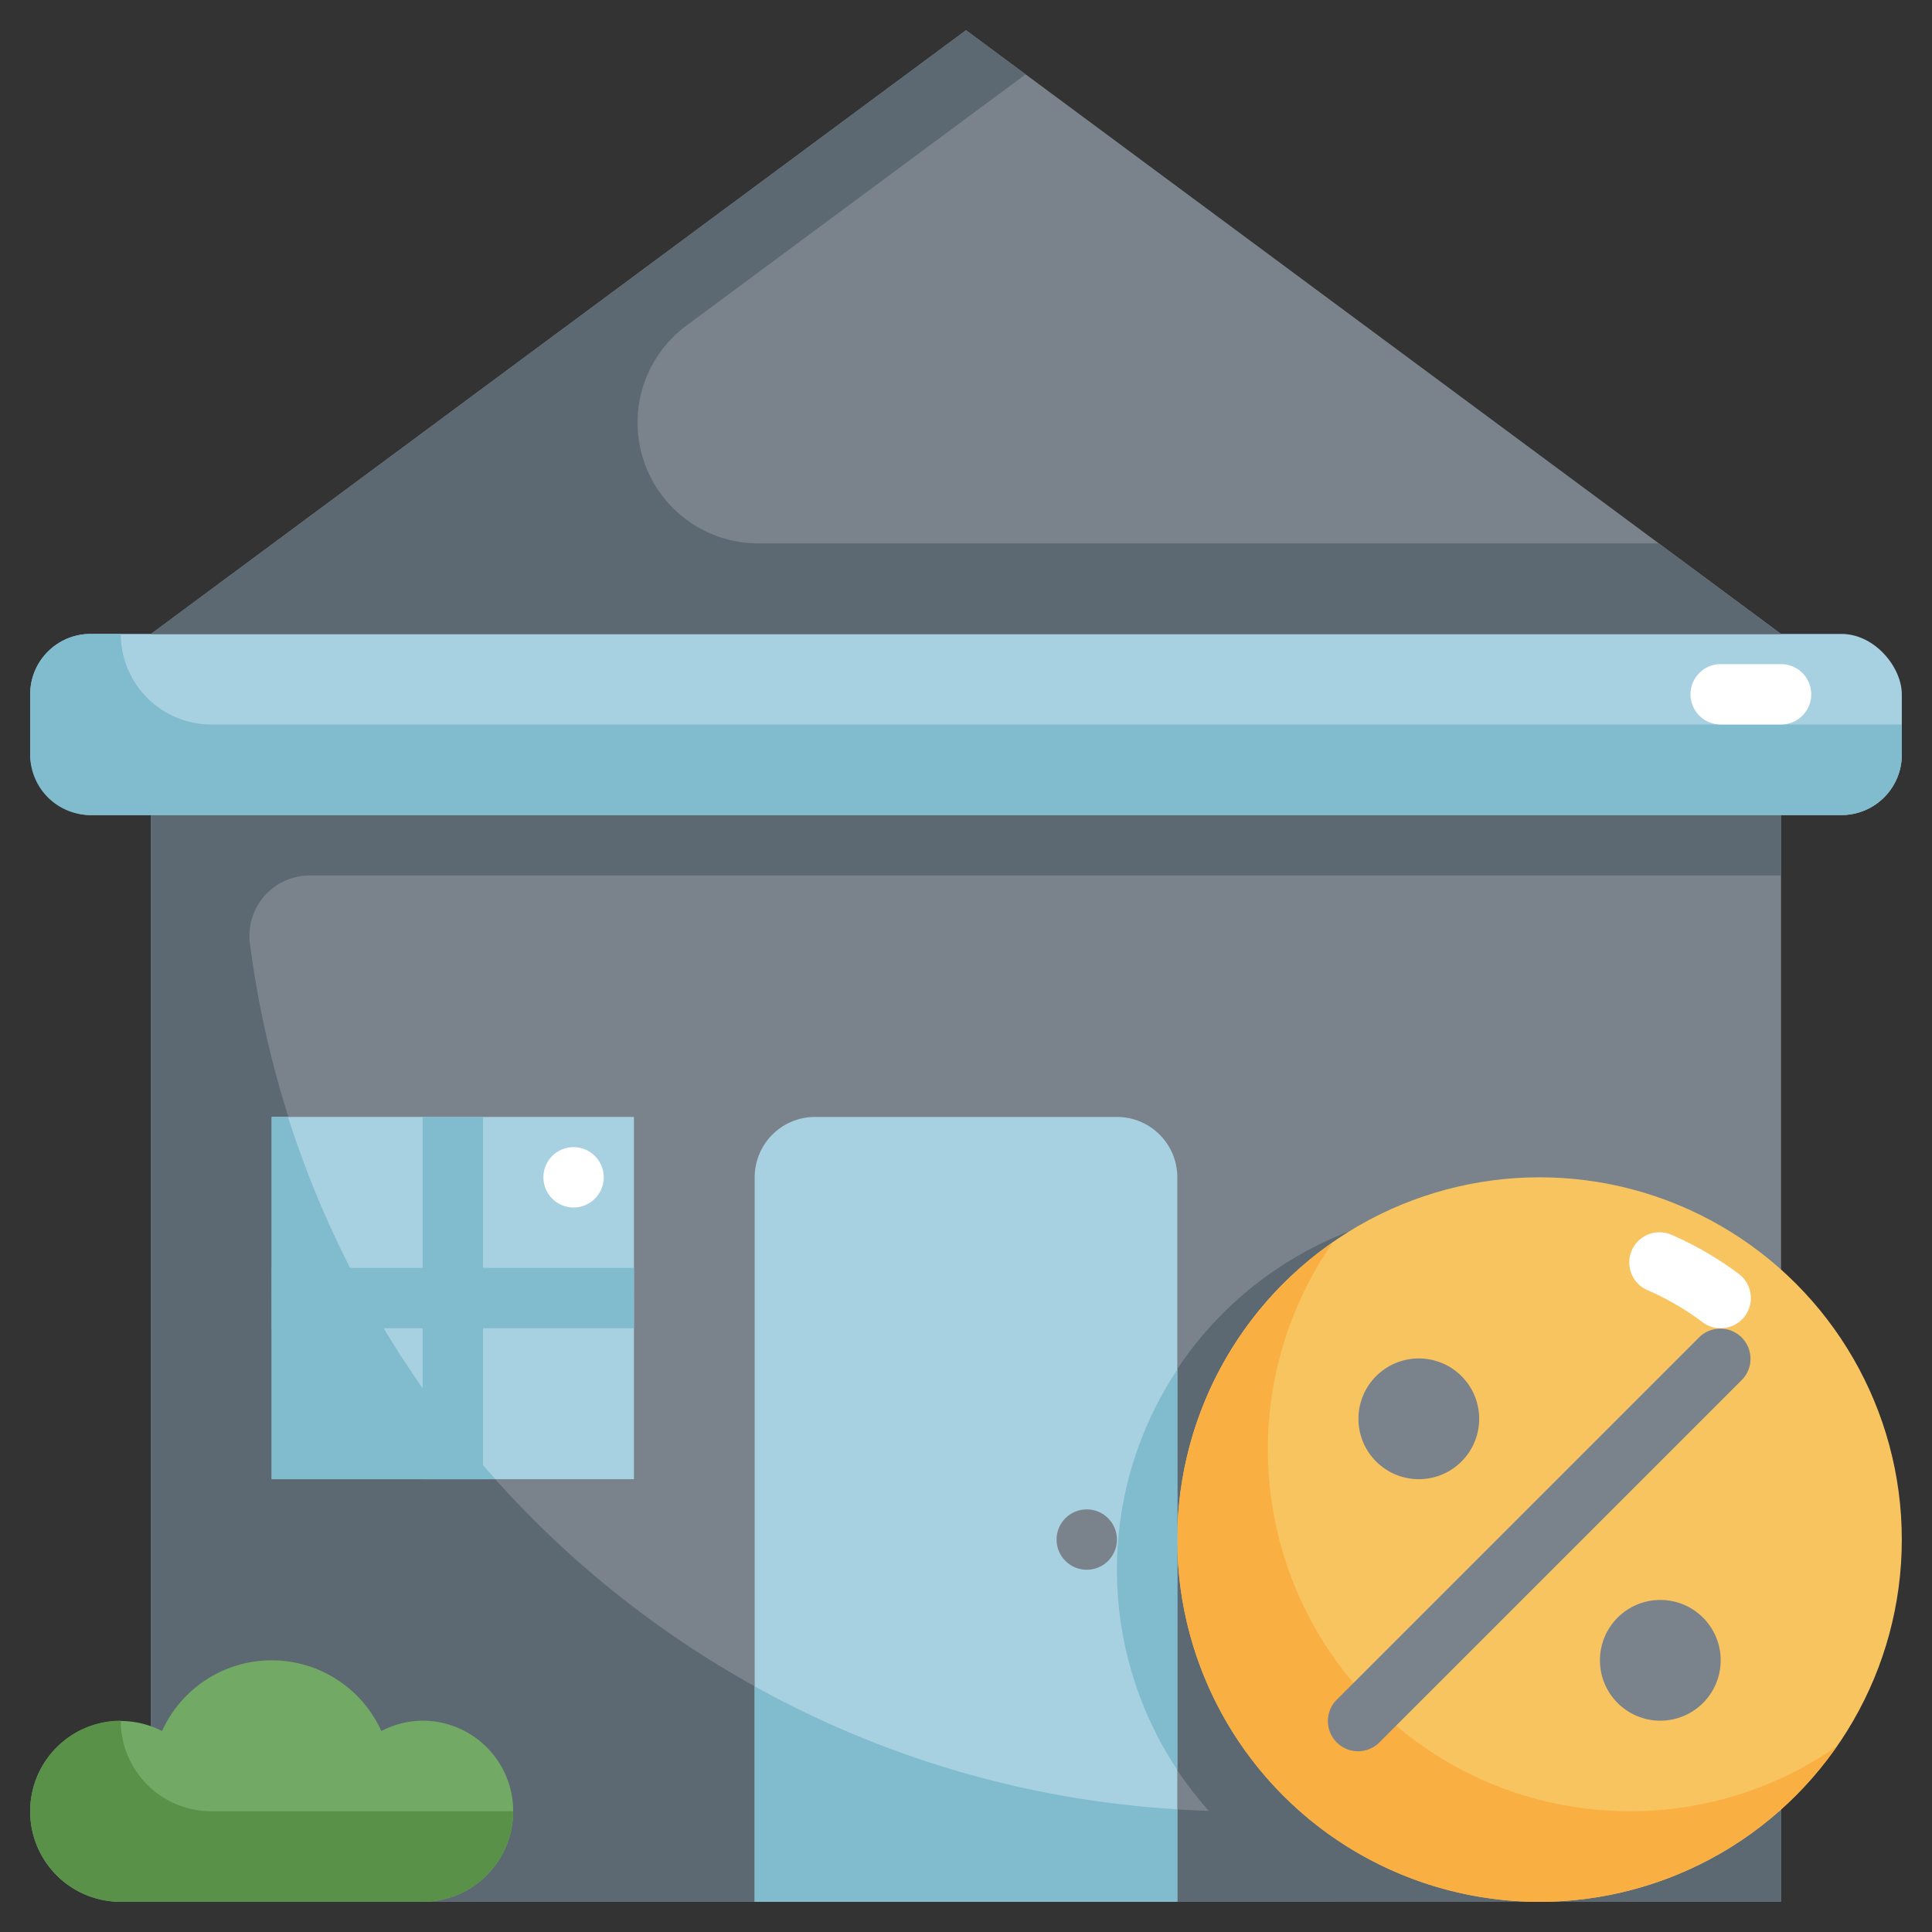 <svg xmlns="http://www.w3.org/2000/svg" viewBox="0 0 64 64"><rect x="0" y="0" width="64" height="64" fill="#333333" stroke="none"/><g id="Layer_31" data-name="Layer 31"><rect x="5" y="27" width="54" height="36" style="fill:#7a838b"/><path d="M59,45.372A12,12,0,1,0,44.211,63h9.578A12.04,12.04,0,0,0,59,58.628Z" style="fill:#5d6972"/><path d="M59,27H5V63H59V60H41A33,33,0,0,1,8.278,31.251,2,2,0,0,1,10.269,29H59Z" style="fill:#5d6972"/><rect x="1" y="21" width="62" height="6" rx="2" style="fill:#a7d0e1"/><path d="M7,24a3,3,0,0,1-3-3H3a2,2,0,0,0-2,2v2a2,2,0,0,0,2,2H61a2,2,0,0,0,2-2V24Z" style="fill:#80bbce"/><polygon points="5 21 32 1 59 21 5 21" style="fill:#7a838b"/><path d="M22.739,10.786,33.975,2.463,32,1,5,21H59l-4.05-3H25.12A4,4,0,0,1,22.739,10.786Z" style="fill:#5d6972"/><circle cx="51" cy="51" r="12" style="fill:#f8c460"/><path d="M57,44a1,1,0,0,1-.6-.2,9.025,9.025,0,0,0-1.8-1.051,1,1,0,1,1,.8-1.832A11.027,11.027,0,0,1,57.6,42.2,1,1,0,0,1,57,44Z" style="fill:#fff"/><path d="M54,60a11.991,11.991,0,0,1-9.847-18.847A11.995,11.995,0,1,0,60.847,57.847,11.93,11.93,0,0,1,54,60Z" style="fill:#faaf42"/><path d="M14,57a2.975,2.975,0,0,0-1.368.344,3.986,3.986,0,0,0-7.264,0A2.995,2.995,0,1,0,4,63H14a3,3,0,0,0,0-6Z" style="fill:#72aa65"/><path d="M4,57a3,3,0,0,0,0,6H14a3,3,0,0,0,3-3H7A3,3,0,0,1,4,57Z" style="fill:#599149"/><path d="M27,37H37a2,2,0,0,1,2,2V63a0,0,0,0,1,0,0H25a0,0,0,0,1,0,0V39A2,2,0,0,1,27,37Z" style="fill:#a7d0e1"/><path d="M39,58.628V45.372a11.983,11.983,0,0,0,0,13.256Z" style="fill:#80bbce"/><path d="M25,55.862V63H39V59.934A32.807,32.807,0,0,1,25,55.862Z" style="fill:#80bbce"/><rect x="9" y="37" width="6" height="6" style="fill:#a7d0e1"/><rect x="15" y="37" width="6" height="6" style="fill:#a7d0e1"/><rect x="9" y="43" width="6" height="6" style="fill:#a7d0e1"/><rect x="15" y="43" width="6" height="6" style="fill:#a7d0e1"/><circle cx="47" cy="47" r="2" style="fill:#7a838b"/><circle cx="55" cy="55" r="2" style="fill:#7a838b"/><path d="M12.13,43H9V37h.54A33.026,33.026,0,0,0,12.13,43Z" style="fill:#80bbce"/><path d="M15,47.34V49H9V43h3.13A33.944,33.944,0,0,0,15,47.34Z" style="fill:#80bbce"/><path d="M15,47.31V49h1.41C15.92,48.453,15.452,47.888,15,47.31Z" style="fill:#80bbce"/><path d="M56.293,44.293l-12,12a1,1,0,1,0,1.414,1.414l12-12a1,1,0,0,0-1.414-1.414Z" style="fill:#7a838b"/><circle cx="36" cy="51" r="1" style="fill:#7a838b"/><path d="M59,24H57a1,1,0,0,1,0-2h2a1,1,0,0,1,0,2Z" style="fill:#fff"/><circle cx="19" cy="39" r="1" style="fill:#fff"/><polygon points="21 42 21 44 16 44 16 49 14 49 14 44 9 44 9 42 14 42 14 37 16 37 16 42 21 42" style="fill:#80bbce"/></g></svg>